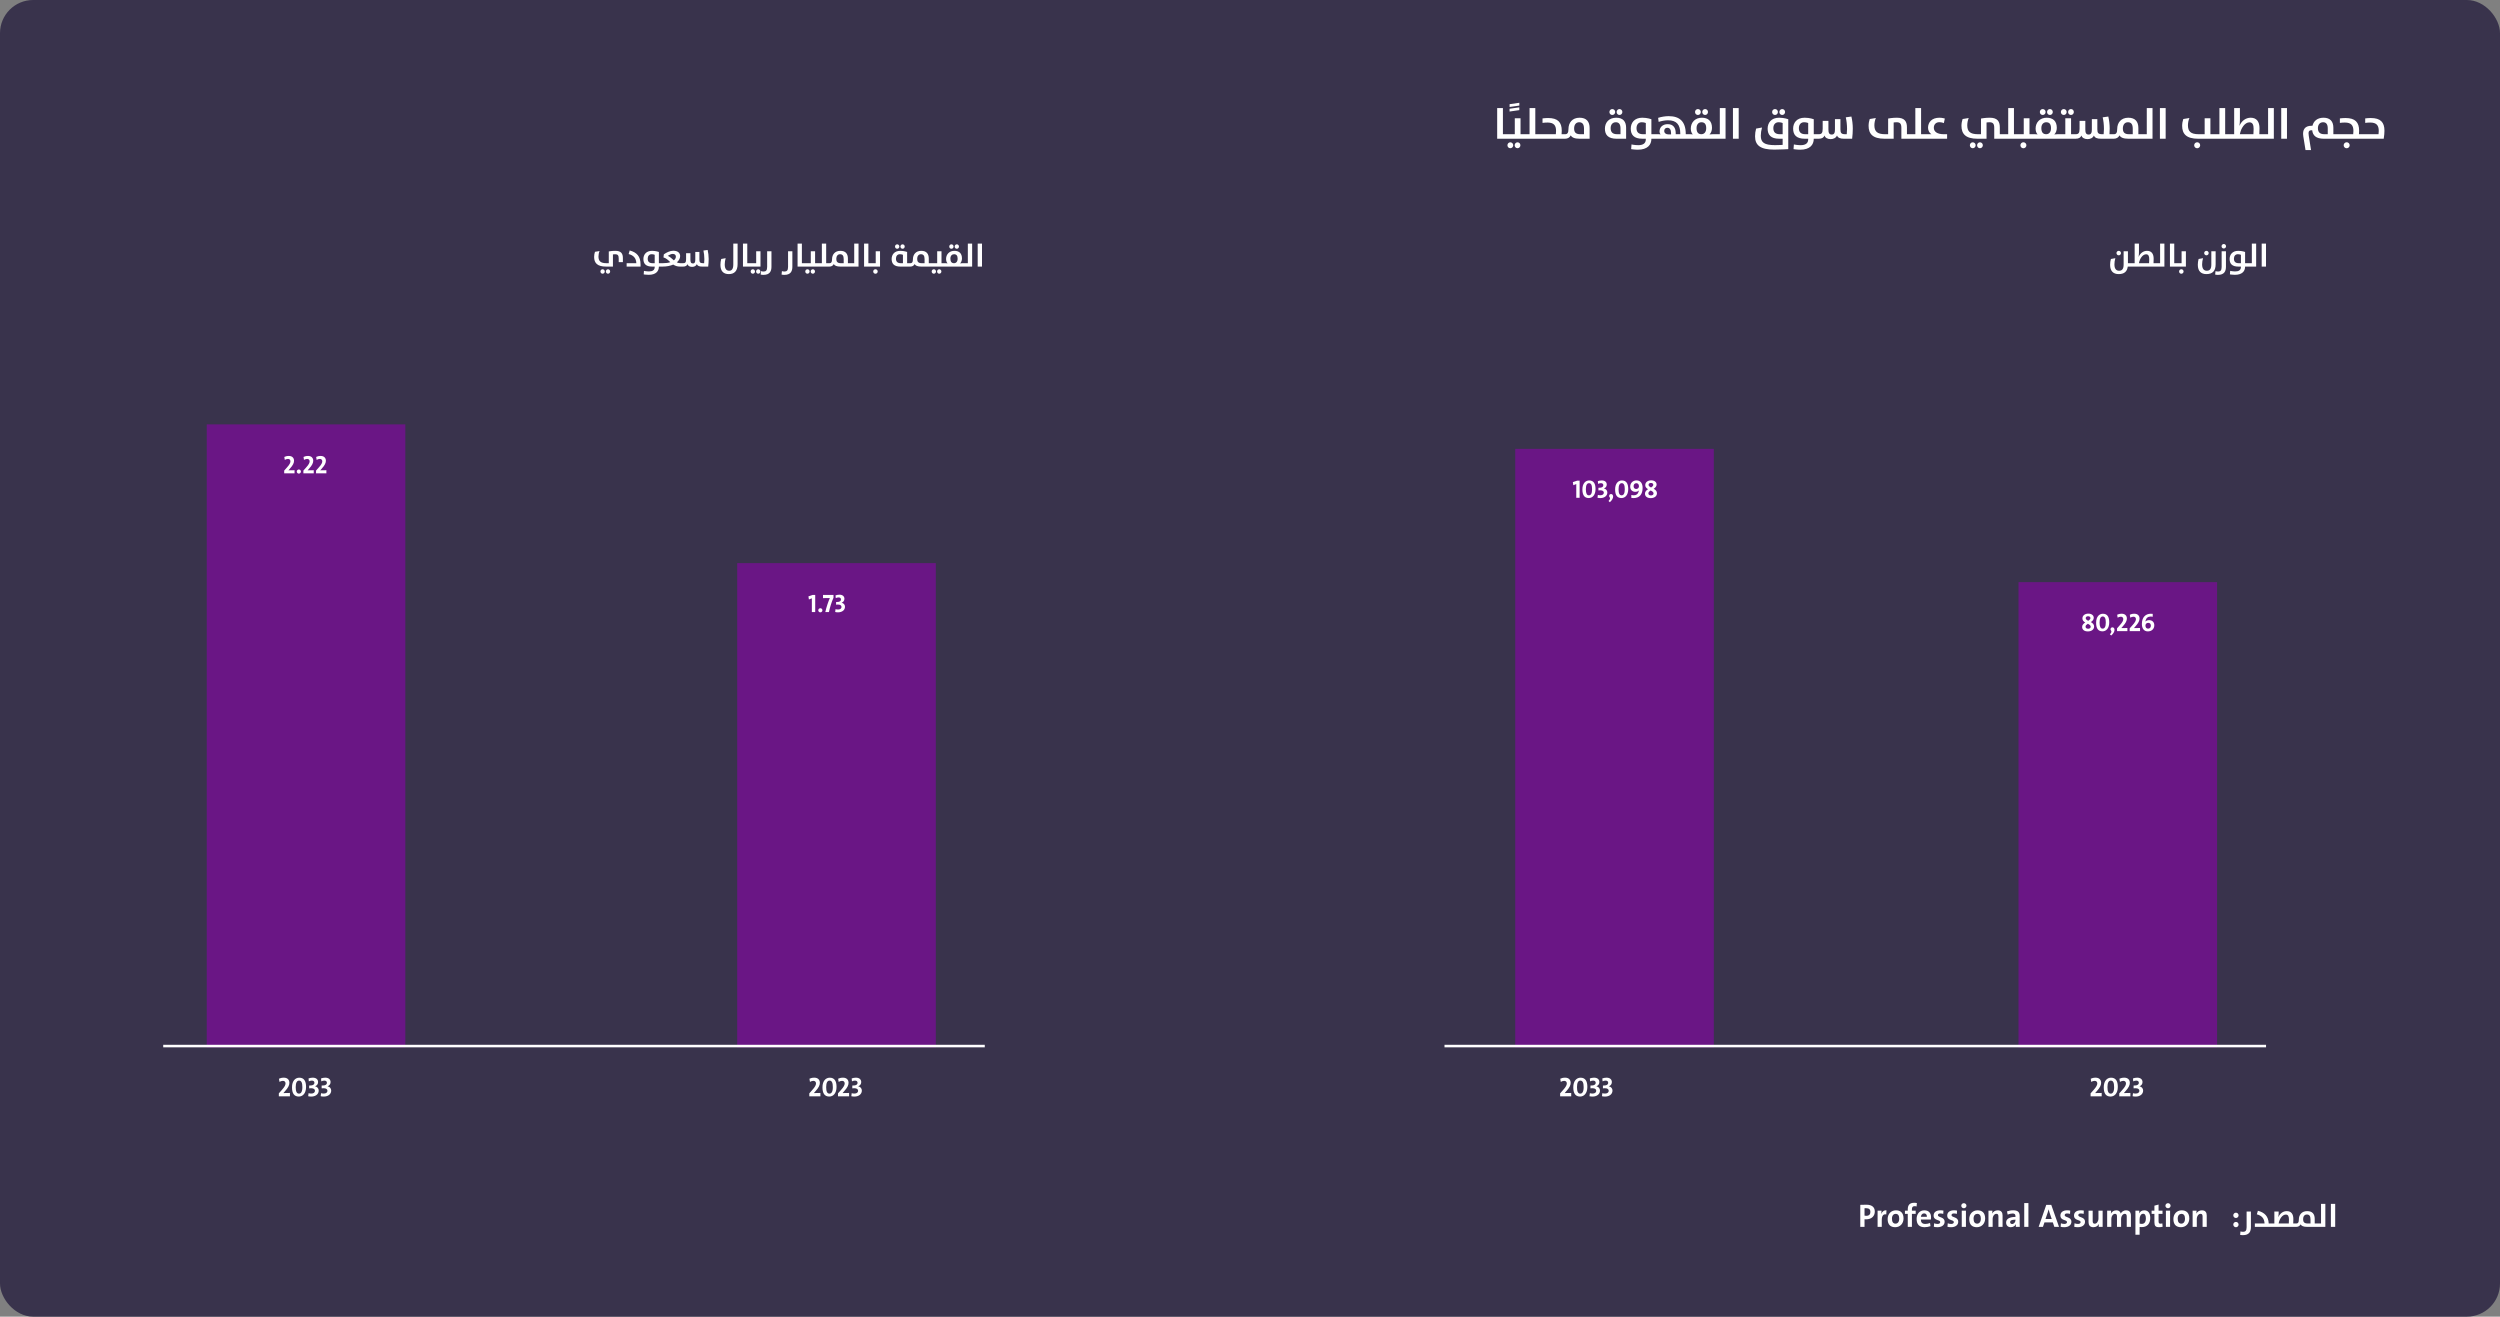 <?xml version="1.0" encoding="UTF-8"?> <svg xmlns="http://www.w3.org/2000/svg" width="919" height="484" viewBox="0 0 919 484" fill="none"><rect x="0" y="0" width="919" height="484" fill="#808080" stroke="none"/><g clip-path="url(#clip0_376_489)"><rect width="919" height="484" rx="12.191" fill="#39334C"></rect><path d="M490.041 50V48.848L494.073 48.272V49.424L490.041 50ZM490.059 48.11V46.958L494.091 46.382V47.534L490.059 48.11ZM491.073 65V52.31H493.449V63.128H495.249V65H491.073ZM494.975 65V63.128H498.359V56.54H500.735V63.128H502.517V65H494.975ZM497.711 67.7C497.711 68.366 497.189 68.924 496.505 68.924C495.839 68.924 495.317 68.384 495.317 67.7C495.317 67.034 495.839 66.476 496.505 66.476C497.189 66.476 497.711 67.016 497.711 67.7ZM500.681 67.7C500.681 68.366 500.159 68.924 499.493 68.924C498.827 68.924 498.305 68.384 498.305 67.7C498.305 67.034 498.827 66.476 499.493 66.476C500.159 66.476 500.681 67.016 500.681 67.7ZM502.234 65V63.128H504.466V52.31H506.842V63.128H508.66V65H502.234ZM508.369 65V63.128H515.335C515.389 62.696 515.425 62.21 515.425 61.76C515.425 59.474 514.489 58.304 511.897 58.304C511.159 58.304 510.493 58.358 509.827 58.448V56.594C510.529 56.504 511.357 56.432 512.131 56.432C516.181 56.432 517.783 58.214 517.783 61.67C517.783 62.102 517.765 62.606 517.711 63.128H519.115V65H508.369ZM529.304 65H525.2C523.076 65 522.032 64.496 521.492 63.614C521.042 64.55 520.196 65 519.116 65H518.846V63.128H519.206C520.07 63.128 520.556 62.606 520.556 60.968C520.556 58.394 522.122 56.306 525.146 56.306C528.044 56.306 529.304 57.962 529.304 60.59V65ZM526.982 63.128V60.86C526.982 58.97 526.298 58.178 524.984 58.178C523.67 58.178 522.896 59.222 522.896 60.752C522.896 62.336 523.58 63.128 525.434 63.128H526.982ZM544.397 65H540.455C536.945 65 535.631 63.38 535.631 60.842C535.631 58.394 537.197 56.306 540.329 56.306C543.137 56.306 544.397 57.926 544.397 60.446V65ZM542.075 63.128V60.734C542.075 58.934 541.355 58.178 540.149 58.178C538.799 58.178 538.007 59.204 538.007 60.608C538.007 62.3 538.835 63.128 540.707 63.128H542.075ZM541.661 55.172C540.995 55.172 540.473 54.632 540.473 53.948C540.473 53.282 540.995 52.724 541.661 52.724C542.327 52.724 542.849 53.264 542.849 53.948C542.849 54.614 542.327 55.172 541.661 55.172ZM538.673 55.172C538.007 55.172 537.485 54.632 537.485 53.948C537.485 53.282 538.007 52.724 538.673 52.724C539.357 52.724 539.879 53.264 539.879 53.948C539.879 54.614 539.357 55.172 538.673 55.172ZM549.217 69.536C547.867 69.536 546.481 69.302 546.481 69.302L546.625 67.358C546.625 67.358 548.029 67.664 549.433 67.664C551.305 67.664 552.547 66.962 552.547 65.27V65H551.143C547.633 65 546.319 63.38 546.319 60.824C546.319 58.466 547.777 56.306 551.089 56.306C553.213 56.306 554.851 56.936 554.851 56.936V63.128H556.633V65H554.851V65.036C554.851 67.52 553.249 69.536 549.217 69.536ZM552.547 63.128V58.502C552.547 58.502 551.863 58.178 550.837 58.178C549.487 58.178 548.695 59.204 548.695 60.608C548.695 62.246 549.505 63.128 551.395 63.128H552.547ZM570.416 65H556.34V63.128H557.87C558.356 63.128 558.68 63.218 558.68 63.218C558.68 63.218 558.212 62.75 558.212 62.012C558.212 60.302 559.454 58.97 561.614 58.97C563.972 58.97 564.908 60.572 564.908 62.66V63.128H566.798V62.912C566.798 59.186 565.286 57.368 561.704 57.368C560.48 57.368 559.004 57.656 557.852 58.034L557.636 56.36C558.914 55.946 560.57 55.658 561.992 55.658C566.492 55.658 569.066 57.818 569.066 63.074V63.128H570.416V65ZM562.982 63.2V62.642C562.982 61.364 562.496 60.464 561.452 60.464C560.624 60.464 560.156 61.04 560.156 61.76C560.156 62.696 560.912 63.2 561.848 63.2H562.982ZM577.069 55.172C576.403 55.172 575.881 54.632 575.881 53.948C575.881 53.282 576.403 52.724 577.069 52.724C577.735 52.724 578.257 53.264 578.257 53.948C578.257 54.614 577.735 55.172 577.069 55.172ZM574.081 55.172C573.415 55.172 572.893 54.632 572.893 53.948C572.893 53.282 573.415 52.724 574.081 52.724C574.765 52.724 575.287 53.264 575.287 53.948C575.287 54.614 574.765 55.172 574.081 55.172ZM570.121 65V63.128H570.877C571.435 63.128 571.975 63.218 571.975 63.218C571.435 62.66 571.147 61.814 571.147 60.788C571.147 58.196 573.001 56.306 575.719 56.306C578.275 56.306 579.913 57.638 579.913 60.5C579.913 61.544 579.553 62.642 578.869 63.218C578.869 63.218 579.625 63.128 580.237 63.128H581.191V65H570.121ZM575.521 63.128C576.655 63.128 577.519 62.3 577.519 60.626C577.519 59.042 576.907 58.178 575.557 58.178C574.531 58.178 573.523 58.898 573.523 60.59C573.523 62.282 574.189 63.128 575.521 63.128ZM580.914 65V63.128H583.146V52.31H585.522V65H580.914ZM588.579 65V52.31H590.955V65H588.579ZM611.455 56.936V69.302C611.455 69.302 607.963 69.5 605.641 69.5C599.953 69.5 597.721 67.736 597.721 63.992C597.721 62.984 597.865 61.85 598.153 60.806L600.601 60.356C600.277 61.508 600.097 62.714 600.097 63.758C600.097 66.53 601.501 67.646 605.983 67.646C607.567 67.646 609.133 67.538 609.133 67.538V65H607.729C604.219 65 602.923 63.38 602.923 60.824C602.923 58.466 604.363 56.306 607.675 56.306C609.817 56.306 611.455 56.936 611.455 56.936ZM609.133 63.128V58.502C609.133 58.502 608.449 58.178 607.441 58.178C606.091 58.178 605.281 59.204 605.281 60.608C605.281 62.246 606.109 63.128 607.981 63.128H609.133ZM608.953 55.172C608.287 55.172 607.765 54.632 607.765 53.948C607.765 53.282 608.287 52.724 608.953 52.724C609.619 52.724 610.141 53.264 610.141 53.948C610.141 54.614 609.619 55.172 608.953 55.172ZM605.965 55.172C605.299 55.172 604.777 54.632 604.777 53.948C604.777 53.282 605.299 52.724 605.965 52.724C606.649 52.724 607.171 53.264 607.171 53.948C607.171 54.614 606.649 55.172 605.965 55.172ZM616.365 69.536C615.015 69.536 613.629 69.302 613.629 69.302L613.773 67.358C613.773 67.358 615.177 67.664 616.581 67.664C618.453 67.664 619.695 66.962 619.695 65.27V65H618.291C614.781 65 613.467 63.38 613.467 60.824C613.467 58.466 614.925 56.306 618.237 56.306C620.361 56.306 621.999 56.936 621.999 56.936V63.128H623.781V65H621.999V65.036C621.999 67.52 620.397 69.536 616.365 69.536ZM619.695 63.128V58.502C619.695 58.502 619.011 58.178 617.985 58.178C616.635 58.178 615.843 59.204 615.843 60.608C615.843 62.246 616.653 63.128 618.543 63.128H619.695ZM623.488 65V63.128H624.064C625.234 63.128 625.684 62.66 625.684 60.878V57.62H628.06V61.184C628.06 62.534 628.366 63.272 629.428 63.272C630.472 63.272 630.76 62.498 630.76 61.202V56.9H633.028V61.13C633.028 62.624 633.424 63.128 635.008 63.128H635.638C635.71 62.408 635.764 61.526 635.764 60.968C635.764 59.168 635.548 57.512 635.242 56.144L637.564 55.82C637.906 57.26 638.14 59.024 638.14 60.806C638.14 62.12 638.032 63.722 637.87 65H634.522C632.956 65 632.002 64.64 631.606 63.668C631.174 64.676 630.13 65.162 628.996 65.162C627.682 65.162 626.746 64.604 626.44 63.668C626.116 64.532 625.378 65 624.046 65H623.488ZM655.041 65H651.279C646.383 65 644.673 62.966 644.673 59.672C644.673 58.7 644.871 57.584 645.141 56.846L647.679 56.432C647.301 57.26 647.067 58.448 647.067 59.402C647.067 61.94 648.165 63.128 651.531 63.128H652.755V56.648C652.755 56.648 654.429 56.306 656.373 56.306C659.541 56.306 660.531 57.818 660.531 60.284V63.128H662.043V65H658.227V60.536C658.227 58.808 657.723 58.178 656.229 58.178C655.635 58.178 655.041 58.286 655.041 58.286V65ZM661.773 65V63.128H664.005V52.31H666.381V63.128H668.199V65H661.773ZM667.908 65V63.128H670.662C669.87 62.66 669.258 61.652 669.258 60.446C669.258 58.214 670.788 56.306 673.974 56.306C675.18 56.306 676.206 56.648 676.206 56.648L675.792 58.538C675.792 58.538 674.964 58.16 673.92 58.16C672.57 58.16 671.652 59.06 671.652 60.446C671.652 61.976 672.894 63.128 675.738 63.128H677.142V65H667.908ZM693.45 65H689.688C684.792 65 683.082 62.966 683.082 59.672C683.082 58.7 683.28 57.584 683.55 56.846L686.088 56.432C685.71 57.26 685.476 58.448 685.476 59.402C685.476 61.94 686.574 63.128 689.94 63.128H691.164V56.648C691.164 56.648 692.838 56.306 694.782 56.306C697.95 56.306 698.94 57.818 698.94 60.284V63.128H700.452V65H696.636V60.536C696.636 58.808 696.132 58.178 694.638 58.178C694.044 58.178 693.45 58.286 693.45 58.286V65ZM691.92 67.7C691.92 68.366 691.398 68.924 690.732 68.924C690.066 68.924 689.544 68.384 689.544 67.7C689.544 67.034 690.066 66.476 690.732 66.476C691.398 66.476 691.92 67.016 691.92 67.7ZM688.95 67.7C688.95 68.366 688.428 68.924 687.744 68.924C687.078 68.924 686.556 68.384 686.556 67.7C686.556 67.034 687.078 66.476 687.744 66.476C688.428 66.476 688.95 67.016 688.95 67.7ZM700.182 65V63.128H702.414V52.31H704.79V63.128H706.608V65H700.182ZM706.316 65V63.128H708.836V56.54H711.212V63.128H712.976V65H706.316ZM708.692 68.942C708.008 68.942 707.45 68.402 707.45 67.7C707.45 67.016 708.008 66.458 708.692 66.458C709.376 66.458 709.934 66.998 709.934 67.7C709.934 68.384 709.376 68.942 708.692 68.942ZM719.663 55.172C718.997 55.172 718.475 54.632 718.475 53.948C718.475 53.282 718.997 52.724 719.663 52.724C720.329 52.724 720.851 53.264 720.851 53.948C720.851 54.614 720.329 55.172 719.663 55.172ZM716.675 55.172C716.009 55.172 715.487 54.632 715.487 53.948C715.487 53.282 716.009 52.724 716.675 52.724C717.359 52.724 717.881 53.264 717.881 53.948C717.881 54.614 717.359 55.172 716.675 55.172ZM712.715 65V63.128H713.471C714.029 63.128 714.569 63.218 714.569 63.218C714.029 62.66 713.741 61.814 713.741 60.788C713.741 58.196 715.595 56.306 718.313 56.306C720.869 56.306 722.507 57.638 722.507 60.5C722.507 61.544 722.147 62.642 721.463 63.218C721.463 63.218 722.219 63.128 722.831 63.128H723.785V65H712.715ZM718.115 63.128C719.249 63.128 720.113 62.3 720.113 60.626C720.113 59.042 719.501 58.178 718.151 58.178C717.125 58.178 716.117 58.898 716.117 60.59C716.117 62.282 716.783 63.128 718.115 63.128ZM723.508 65V63.128H726.028V56.54H728.404V63.128H730.006V65H723.508ZM725.38 55.172C724.714 55.172 724.192 54.632 724.192 53.948C724.192 53.282 724.714 52.724 725.38 52.724C726.064 52.724 726.586 53.264 726.586 53.948C726.586 54.614 726.064 55.172 725.38 55.172ZM728.368 55.172C727.702 55.172 727.18 54.632 727.18 53.948C727.18 53.282 727.702 52.724 728.368 52.724C729.034 52.724 729.556 53.264 729.556 53.948C729.556 54.614 729.034 55.172 728.368 55.172ZM729.73 65V63.128H730.306C731.476 63.128 731.926 62.66 731.926 60.878V57.62H734.302V61.184C734.302 62.534 734.608 63.272 735.67 63.272C736.714 63.272 737.002 62.498 737.002 61.202V56.9H739.27V61.13C739.27 62.624 739.666 63.128 741.25 63.128H741.88C741.952 62.408 742.006 61.526 742.006 60.968C742.006 59.168 741.79 57.512 741.484 56.144L743.806 55.82C744.148 57.26 744.382 59.024 744.382 60.806C744.382 61.526 744.346 62.336 744.292 63.128H746.056V65H740.764C739.198 65 738.244 64.64 737.848 63.668C737.416 64.676 736.372 65.162 735.238 65.162C733.924 65.162 732.988 64.604 732.682 63.668C732.358 64.532 731.62 65 730.288 65H729.73ZM752.133 65C750.009 65 748.965 64.496 748.425 63.614C747.975 64.55 747.129 65 746.049 65H745.779V63.128H746.139C747.003 63.128 747.489 62.606 747.489 60.968C747.489 58.394 749.055 56.306 752.079 56.306C754.977 56.306 756.237 57.962 756.237 60.59V63.128H757.767V65H752.133ZM753.915 63.128V60.86C753.915 58.97 753.231 58.178 751.917 58.178C750.603 58.178 749.829 59.222 749.829 60.752C749.829 62.336 750.513 63.128 752.367 63.128H753.915ZM757.486 65V63.128H759.718V52.31H762.094V65H757.486ZM765.151 65V52.31H767.527V65H765.151ZM780.953 65C776.057 65 774.347 62.966 774.347 59.672C774.347 58.7 774.545 57.584 774.815 56.846L777.353 56.432C776.975 57.26 776.741 58.448 776.741 59.402C776.741 61.94 777.839 63.128 781.205 63.128H783.653V56.54H786.029V63.128H787.811V65H780.953ZM780.557 68.942C779.873 68.942 779.315 68.402 779.315 67.7C779.315 67.016 779.873 66.458 780.557 66.458C781.241 66.458 781.799 66.998 781.799 67.7C781.799 68.384 781.241 68.942 780.557 68.942ZM787.527 65V63.128H789.759V52.31H792.135V63.128H793.953V65H787.527ZM793.662 65V63.128H795.858V52.31H798.234V56.99C798.234 57.782 798.18 58.79 798.036 59.654H798.054C798.936 57.53 800.754 56.306 802.68 56.306C805.164 56.306 806.334 57.962 806.334 60.662C806.334 61.472 806.316 62.318 806.262 63.128H807.918V65H793.662ZM798.216 63.128H803.814C803.868 62.408 803.904 61.58 803.904 60.932C803.904 59.24 803.472 58.214 802.194 58.214C800.268 58.214 798.666 60.608 798.216 63.128ZM807.654 65V63.128H809.886V52.31H812.262V65H807.654ZM815.319 65V52.31H817.695V65H815.319ZM832.939 65C829.735 65 828.367 63.668 828.133 61.508H827.773C826.747 61.508 826.441 62.102 826.711 63.794L827.647 69.68H825.361L824.443 63.974C824.047 61.418 824.965 59.636 827.845 59.636H828.241C828.691 57.746 830.203 56.306 832.813 56.306C835.621 56.306 836.881 57.926 836.881 60.446V63.128H838.393V65H832.939ZM834.559 63.128V60.734C834.559 58.934 833.839 58.178 832.633 58.178C831.283 58.178 830.491 59.204 830.491 60.608C830.491 62.3 831.319 63.128 833.191 63.128H834.559ZM838.117 65V63.128H845.083C845.137 62.696 845.173 62.21 845.173 61.76C845.173 59.474 844.237 58.304 841.645 58.304C840.907 58.304 840.241 58.358 839.575 58.448V56.594C840.277 56.504 841.105 56.432 841.879 56.432C845.929 56.432 847.531 58.214 847.531 61.67C847.531 62.102 847.513 62.606 847.459 63.128H848.863V65H838.117ZM842.383 68.942C841.699 68.942 841.141 68.402 841.141 67.7C841.141 67.016 841.699 66.458 842.383 66.458C843.067 66.458 843.625 66.998 843.625 67.7C843.625 68.384 843.067 68.942 842.383 68.942ZM848.594 65V63.128H855.56C855.614 62.696 855.65 62.21 855.65 61.76C855.65 59.474 854.714 58.304 852.122 58.304C851.384 58.304 850.718 58.358 850.052 58.448V56.594C850.754 56.504 851.582 56.432 852.356 56.432C856.406 56.432 858.008 58.214 858.008 61.67C858.008 62.57 857.918 63.704 857.702 65H848.594Z" fill="#39334C"></path><path d="M225.313 98H222.805C219.541 98 218.401 96.644 218.401 94.448C218.401 93.8 218.533 93.056 218.713 92.564L220.405 92.288C220.153 92.84 219.997 93.632 219.997 94.268C219.997 95.96 220.729 96.752 222.973 96.752H223.789V92.432C223.789 92.432 224.905 92.204 226.201 92.204C228.313 92.204 228.973 93.212 228.973 94.856V96.368H227.437V95.024C227.437 93.872 227.101 93.452 226.105 93.452C225.709 93.452 225.313 93.524 225.313 93.524V98ZM224.293 99.8C224.293 100.244 223.945 100.616 223.501 100.616C223.057 100.616 222.709 100.256 222.709 99.8C222.709 99.356 223.057 98.984 223.501 98.984C223.945 98.984 224.293 99.344 224.293 99.8ZM222.313 99.8C222.313 100.244 221.965 100.616 221.509 100.616C221.065 100.616 220.717 100.256 220.717 99.8C220.717 99.356 221.065 98.984 221.509 98.984C221.965 98.984 222.313 99.344 222.313 99.8ZM230.353 98V96.752H233.917C233.845 94.976 232.969 93.872 231.085 93.392L231.469 92.072C234.073 92.756 235.465 94.232 235.465 97.208V98H230.353ZM238.447 101.024C237.547 101.024 236.623 100.868 236.623 100.868L236.719 99.572C236.719 99.572 237.655 99.776 238.591 99.776C239.839 99.776 240.667 99.308 240.667 98.18V98H239.731C237.391 98 236.515 96.92 236.515 95.216C236.515 93.644 237.487 92.204 239.695 92.204C241.111 92.204 242.203 92.624 242.203 92.624V96.752H243.391V98H242.203V98.024C242.203 99.68 241.135 101.024 238.447 101.024ZM240.667 96.752V93.668C240.667 93.668 240.211 93.452 239.527 93.452C238.627 93.452 238.099 94.136 238.099 95.072C238.099 96.164 238.639 96.752 239.899 96.752H240.667ZM243.195 98V96.752H243.615C244.755 96.752 245.679 96.62 246.411 96.38C245.643 95.66 244.935 94.916 243.891 94.628L244.023 93.5C244.971 92.816 246.303 92.168 247.491 92.168C249.279 92.168 250.023 93.092 250.023 94.136C250.023 94.94 249.603 95.768 248.799 96.44C249.195 96.632 249.627 96.752 250.131 96.752H250.923V98H249.951C248.907 98 248.127 97.688 247.479 97.256C246.459 97.712 245.127 98 243.519 98H243.195ZM245.487 94.052C246.315 94.388 246.975 95.096 247.707 95.708C248.211 95.312 248.451 94.832 248.451 94.34C248.451 93.776 248.079 93.332 247.311 93.332C246.663 93.332 245.919 93.764 245.487 94.052ZM250.742 98V96.752H251.126C251.906 96.752 252.206 96.44 252.206 95.252V93.08H253.79V95.456C253.79 96.356 253.994 96.848 254.702 96.848C255.398 96.848 255.59 96.332 255.59 95.468V92.6H257.102V95.42C257.102 96.416 257.366 96.752 258.422 96.752H258.842C258.89 96.272 258.926 95.684 258.926 95.312C258.926 94.112 258.782 93.008 258.578 92.096L260.126 91.88C260.354 92.84 260.51 94.016 260.51 95.204C260.51 96.08 260.438 97.148 260.33 98H258.098C257.054 98 256.418 97.76 256.154 97.112C255.866 97.784 255.17 98.108 254.414 98.108C253.538 98.108 252.914 97.736 252.71 97.112C252.494 97.688 252.002 98 251.114 98H250.742ZM269.558 97.208V89.54H271.142V97.088C271.142 99.608 269.954 100.76 267.926 100.76C266.006 100.76 264.83 99.752 264.83 97.352C264.83 96.656 264.926 95.9 265.118 95.204L266.75 94.904C266.534 95.672 266.414 96.476 266.414 97.208C266.414 99.044 267.218 99.524 268.058 99.524C268.934 99.524 269.558 98.972 269.558 97.208ZM273.114 98V89.54H274.698V96.752H275.898V98H273.114ZM279.519 99.8C279.519 100.244 279.171 100.616 278.727 100.616C278.283 100.616 277.935 100.256 277.935 99.8C277.935 99.356 278.283 98.984 278.727 98.984C279.171 98.984 279.519 99.344 279.519 99.8ZM277.539 99.8C277.539 100.244 277.191 100.616 276.735 100.616C276.291 100.616 275.943 100.256 275.943 99.8C275.943 99.356 276.291 98.984 276.735 98.984C277.191 98.984 277.539 99.344 277.539 99.8ZM275.715 98V96.752H277.971V92.36H279.555V98H275.715ZM280.623 101.048C280.251 101.048 279.915 101 279.615 100.928L279.747 99.668C280.023 99.752 280.335 99.812 280.719 99.812C281.523 99.812 282.003 99.428 282.003 98.132V92.36H283.587V98.048C283.587 99.584 283.071 101.048 280.623 101.048ZM288.31 101.048C287.938 101.048 287.602 101 287.302 100.928L287.434 99.668C287.71 99.752 288.022 99.812 288.406 99.812C289.21 99.812 289.69 99.428 289.69 98.132V92.36H291.274V98.048C291.274 99.584 290.758 101.048 288.31 101.048ZM293.188 98V89.54H294.772V96.752H295.972V98H293.188ZM295.789 98V96.752H298.045V92.36H299.629V96.752H300.817V98H295.789ZM297.613 99.8C297.613 100.244 297.265 100.616 296.809 100.616C296.365 100.616 296.017 100.256 296.017 99.8C296.017 99.356 296.365 98.984 296.809 98.984C297.265 98.984 297.613 99.344 297.613 99.8ZM299.593 99.8C299.593 100.244 299.245 100.616 298.801 100.616C298.357 100.616 298.009 100.256 298.009 99.8C298.009 99.356 298.357 98.984 298.801 98.984C299.245 98.984 299.593 99.344 299.593 99.8ZM300.629 98V96.752H302.117V89.54H303.701V96.752H304.913V98H300.629ZM308.955 98C307.539 98 306.843 97.664 306.483 97.076C306.183 97.7 305.619 98 304.899 98H304.719V96.752H304.959C305.535 96.752 305.859 96.404 305.859 95.312C305.859 93.596 306.903 92.204 308.919 92.204C310.851 92.204 311.691 93.308 311.691 95.06V96.752H312.711V98H308.955ZM310.143 96.752V95.24C310.143 93.98 309.687 93.452 308.811 93.452C307.935 93.452 307.419 94.148 307.419 95.168C307.419 96.224 307.875 96.752 309.111 96.752H310.143ZM312.523 98V96.752H314.011V89.54H315.595V98H312.523ZM317.633 98V89.54H319.217V96.752H320.417V98H317.633ZM320.234 98V96.752H321.914V92.36H323.498V98H320.234ZM321.818 100.628C321.362 100.628 320.99 100.268 320.99 99.8C320.99 99.344 321.362 98.972 321.818 98.972C322.274 98.972 322.646 99.332 322.646 99.8C322.646 100.256 322.274 100.628 321.818 100.628ZM334.633 98H330.985C328.645 98 327.769 96.92 327.769 95.216C327.769 93.644 328.741 92.204 330.949 92.204C332.365 92.204 333.457 92.624 333.457 92.624V96.752H334.633V98ZM331.921 96.752V93.668C331.921 93.668 331.465 93.452 330.781 93.452C329.881 93.452 329.353 94.136 329.353 95.072C329.353 96.164 329.893 96.752 331.153 96.752H331.921ZM331.789 91.448C331.345 91.448 330.997 91.088 330.997 90.632C330.997 90.188 331.345 89.816 331.789 89.816C332.233 89.816 332.581 90.176 332.581 90.632C332.581 91.076 332.233 91.448 331.789 91.448ZM329.797 91.448C329.353 91.448 329.005 91.088 329.005 90.632C329.005 90.188 329.353 89.816 329.797 89.816C330.253 89.816 330.601 90.176 330.601 90.632C330.601 91.076 330.253 91.448 329.797 91.448ZM338.685 98C337.269 98 336.573 97.664 336.213 97.076C335.913 97.7 335.349 98 334.629 98H334.449V96.752H334.689C335.265 96.752 335.589 96.404 335.589 95.312C335.589 93.596 336.633 92.204 338.649 92.204C340.581 92.204 341.421 93.308 341.421 95.06V96.752H342.441V98H338.685ZM339.873 96.752V95.24C339.873 93.98 339.417 93.452 338.541 93.452C337.665 93.452 337.149 94.148 337.149 95.168C337.149 96.224 337.605 96.752 338.841 96.752H339.873ZM342.254 98V96.752H344.51V92.36H346.094V96.752H347.282V98H342.254ZM344.078 99.8C344.078 100.244 343.73 100.616 343.274 100.616C342.83 100.616 342.482 100.256 342.482 99.8C342.482 99.356 342.83 98.984 343.274 98.984C343.73 98.984 344.078 99.344 344.078 99.8ZM346.058 99.8C346.058 100.244 345.71 100.616 345.266 100.616C344.822 100.616 344.474 100.256 344.474 99.8C344.474 99.356 344.822 98.984 345.266 98.984C345.71 98.984 346.058 99.344 346.058 99.8ZM351.726 91.448C351.282 91.448 350.934 91.088 350.934 90.632C350.934 90.188 351.282 89.816 351.726 89.816C352.17 89.816 352.518 90.176 352.518 90.632C352.518 91.076 352.17 91.448 351.726 91.448ZM349.734 91.448C349.29 91.448 348.942 91.088 348.942 90.632C348.942 90.188 349.29 89.816 349.734 89.816C350.19 89.816 350.538 90.176 350.538 90.632C350.538 91.076 350.19 91.448 349.734 91.448ZM347.094 98V96.752H347.598C347.97 96.752 348.33 96.812 348.33 96.812C347.97 96.44 347.778 95.876 347.778 95.192C347.778 93.464 349.014 92.204 350.826 92.204C352.53 92.204 353.622 93.092 353.622 95C353.622 95.696 353.382 96.428 352.926 96.812C352.926 96.812 353.43 96.752 353.838 96.752H354.474V98H347.094ZM350.694 96.752C351.45 96.752 352.026 96.2 352.026 95.084C352.026 94.028 351.618 93.452 350.718 93.452C350.034 93.452 349.362 93.932 349.362 95.06C349.362 96.188 349.806 96.752 350.694 96.752ZM354.289 98V96.752H355.777V89.54H357.361V98H354.289ZM359.399 98V89.54H360.983V98H359.399Z" fill="white"></path><rect x="76" y="156" width="73" height="229" fill="#6A1685"></rect><rect x="271" y="207" width="73" height="178" fill="#6A1685"></rect><line x1="60" y1="384.533" x2="362" y2="384.533" stroke="white" stroke-width="0.933"></line><path d="M106.58 403H102.5V401.92L103.51 400.78C104.69 399.49 104.96 398.81 104.96 398.26C104.96 397.73 104.64 397.32 103.99 397.32C103.56 397.32 103.09 397.49 102.74 397.7L102.55 396.54C103 396.32 103.58 396.15 104.34 396.15C105.71 396.15 106.38 396.99 106.38 398.04C106.38 398.92 105.94 399.84 104.79 401.1L104.19 401.8V401.81C104.89 401.77 105.67 401.77 106.58 401.77V403ZM112.51 399.55C112.51 401.95 111.27 403.09 109.84 403.09C108.12 403.09 107.34 401.91 107.34 399.7C107.34 397.31 108.58 396.16 110.01 396.16C111.73 396.16 112.51 397.35 112.51 399.55ZM111.15 399.64C111.15 397.95 110.75 397.23 109.94 397.23C109.23 397.23 108.7 397.87 108.7 399.62C108.7 401.3 109.1 402.02 109.91 402.02C110.62 402.02 111.15 401.38 111.15 399.64ZM117.159 400.9C117.159 402.21 116.019 403.1 114.419 403.1C114.009 403.1 113.569 403.05 113.289 402.97L113.429 401.85C113.699 401.95 114.059 401.99 114.449 401.99C115.289 401.99 115.779 401.56 115.779 400.98C115.779 400.44 115.349 400.03 114.349 400.03C114.059 400.03 113.839 400.05 113.649 400.08V399.05C115.089 399.09 115.579 398.62 115.579 398.03C115.579 397.56 115.269 397.23 114.629 397.23C114.239 397.23 113.869 397.34 113.519 397.51L113.419 396.44C113.839 396.27 114.409 396.15 114.969 396.15C116.259 396.15 116.929 396.84 116.929 397.77C116.929 398.51 116.499 399.06 115.849 399.3L115.839 399.32C116.659 399.52 117.159 400.13 117.159 400.9ZM121.749 400.9C121.749 402.21 120.609 403.1 119.009 403.1C118.599 403.1 118.159 403.05 117.879 402.97L118.019 401.85C118.289 401.95 118.649 401.99 119.039 401.99C119.879 401.99 120.369 401.56 120.369 400.98C120.369 400.44 119.939 400.03 118.939 400.03C118.649 400.03 118.429 400.05 118.239 400.08V399.05C119.679 399.09 120.169 398.62 120.169 398.03C120.169 397.56 119.859 397.23 119.219 397.23C118.829 397.23 118.459 397.34 118.109 397.51L118.009 396.44C118.429 396.27 118.999 396.15 119.559 396.15C120.849 396.15 121.519 396.84 121.519 397.77C121.519 398.51 121.089 399.06 120.439 399.3L120.429 399.32C121.249 399.52 121.749 400.13 121.749 400.9Z" fill="white"></path><path d="M301.58 403H297.5V401.92L298.51 400.78C299.69 399.49 299.96 398.81 299.96 398.26C299.96 397.73 299.64 397.32 298.99 397.32C298.56 397.32 298.09 397.49 297.74 397.7L297.55 396.54C298 396.32 298.58 396.15 299.34 396.15C300.71 396.15 301.38 396.99 301.38 398.04C301.38 398.92 300.94 399.84 299.79 401.1L299.19 401.8V401.81C299.89 401.77 300.67 401.77 301.58 401.77V403ZM307.51 399.55C307.51 401.95 306.27 403.09 304.84 403.09C303.12 403.09 302.34 401.91 302.34 399.7C302.34 397.31 303.58 396.16 305.01 396.16C306.73 396.16 307.51 397.35 307.51 399.55ZM306.15 399.64C306.15 397.95 305.75 397.23 304.94 397.23C304.23 397.23 303.7 397.87 303.7 399.62C303.7 401.3 304.1 402.02 304.91 402.02C305.62 402.02 306.15 401.38 306.15 399.64ZM312.127 403H308.047V401.92L309.057 400.78C310.237 399.49 310.507 398.81 310.507 398.26C310.507 397.73 310.187 397.32 309.537 397.32C309.107 397.32 308.637 397.49 308.287 397.7L308.097 396.54C308.547 396.32 309.127 396.15 309.887 396.15C311.257 396.15 311.927 396.99 311.927 398.04C311.927 398.92 311.487 399.84 310.337 401.1L309.737 401.8V401.81C310.437 401.77 311.217 401.77 312.127 401.77V403ZM316.817 400.9C316.817 402.21 315.677 403.1 314.077 403.1C313.667 403.1 313.227 403.05 312.947 402.97L313.087 401.85C313.357 401.95 313.717 401.99 314.107 401.99C314.947 401.99 315.437 401.56 315.437 400.98C315.437 400.44 315.007 400.03 314.007 400.03C313.717 400.03 313.497 400.05 313.307 400.08V399.05C314.747 399.09 315.237 398.62 315.237 398.03C315.237 397.56 314.927 397.23 314.287 397.23C313.897 397.23 313.527 397.34 313.177 397.51L313.077 396.44C313.497 396.27 314.067 396.15 314.627 396.15C315.917 396.15 316.587 396.84 316.587 397.77C316.587 398.51 316.157 399.06 315.507 399.3L315.497 399.32C316.317 399.52 316.817 400.13 316.817 400.9Z" fill="white"></path><path d="M108.275 174H104.467V172.992L105.41 171.928C106.511 170.723 106.763 170.089 106.763 169.575C106.763 169.081 106.464 168.698 105.858 168.698C105.456 168.698 105.017 168.857 104.691 169.053L104.513 167.97C104.933 167.764 105.475 167.606 106.184 167.606C107.463 167.606 108.089 168.39 108.089 169.37C108.089 170.191 107.678 171.05 106.604 172.226L106.044 172.88V172.889C106.698 172.852 107.426 172.852 108.275 172.852V174ZM110.619 173.337C110.619 173.757 110.273 174.103 109.853 174.103C109.433 174.103 109.088 173.757 109.088 173.337C109.088 172.926 109.433 172.581 109.853 172.581C110.273 172.581 110.619 172.926 110.619 173.337ZM115.331 174H111.523V172.992L112.465 171.928C113.567 170.723 113.819 170.089 113.819 169.575C113.819 169.081 113.52 168.698 112.913 168.698C112.512 168.698 112.073 168.857 111.747 169.053L111.569 167.97C111.989 167.764 112.531 167.606 113.24 167.606C114.519 167.606 115.144 168.39 115.144 169.37C115.144 170.191 114.734 171.05 113.66 172.226L113.1 172.88V172.889C113.754 172.852 114.482 172.852 115.331 172.852V174ZM119.98 174H116.172V172.992L117.115 171.928C118.216 170.723 118.468 170.089 118.468 169.575C118.468 169.081 118.169 168.698 117.563 168.698C117.161 168.698 116.722 168.857 116.396 169.053L116.218 167.97C116.638 167.764 117.18 167.606 117.889 167.606C119.168 167.606 119.794 168.39 119.794 169.37C119.794 170.191 119.383 171.05 118.309 172.226L117.749 172.88V172.889C118.403 172.852 119.131 172.852 119.98 172.852V174Z" fill="white"></path><path d="M299.67 225H298.438V219.941L297.355 220.37L297.177 219.231L298.727 218.699H299.67V225ZM302.324 224.337C302.324 224.757 301.979 225.103 301.559 225.103C301.139 225.103 300.793 224.757 300.793 224.337C300.793 223.926 301.139 223.581 301.559 223.581C301.979 223.581 302.324 223.926 302.324 224.337ZM306.394 219.726C305.684 221.294 305.049 223.366 304.713 225H303.378C303.78 223.17 304.536 220.986 305.049 219.847C304.695 219.857 303.285 219.866 302.538 219.866V218.699H306.394V219.726ZM310.622 223.04C310.622 224.263 309.558 225.093 308.064 225.093C307.682 225.093 307.271 225.047 307.009 224.972L307.14 223.926C307.392 224.02 307.728 224.057 308.092 224.057C308.876 224.057 309.334 223.656 309.334 223.114C309.334 222.61 308.932 222.228 307.999 222.228C307.728 222.228 307.523 222.246 307.346 222.274V221.313C308.69 221.35 309.147 220.911 309.147 220.361C309.147 219.922 308.858 219.614 308.26 219.614C307.896 219.614 307.551 219.716 307.224 219.875L307.131 218.876C307.523 218.718 308.055 218.606 308.578 218.606C309.782 218.606 310.407 219.25 310.407 220.118C310.407 220.809 310.006 221.322 309.399 221.546L309.39 221.565C310.155 221.751 310.622 222.321 310.622 223.04Z" fill="white"></path><path d="M822.904 446.752C822.904 447.292 822.472 447.736 821.932 447.736C821.392 447.736 820.948 447.292 820.948 446.752C820.948 446.224 821.392 445.78 821.932 445.78C822.472 445.78 822.904 446.224 822.904 446.752ZM822.904 450.148C822.904 450.688 822.472 451.132 821.932 451.132C821.392 451.132 820.948 450.688 820.948 450.148C820.948 449.62 821.392 449.176 821.932 449.176C822.472 449.176 822.904 449.62 822.904 450.148ZM824.474 454.048C824.102 454.048 823.766 454 823.466 453.928L823.598 452.668C823.874 452.752 824.186 452.812 824.57 452.812C825.374 452.812 825.854 452.428 825.854 451.132V445.36H827.438V451.048C827.438 452.584 826.922 454.048 824.474 454.048ZM828.884 451V449.752H832.448C832.376 447.976 831.5 446.872 829.616 446.392L830 445.072C832.46 445.72 833.84 447.076 833.984 449.752H834.764V451H828.884ZM843.038 448.108C843.038 448.648 843.026 449.212 842.99 449.752H844.094V451H834.59V449.752H836.054V445.36H837.638V445.66C837.638 446.188 837.602 446.86 837.506 447.436H837.518C838.106 446.02 839.318 445.204 840.602 445.204C842.258 445.204 843.038 446.308 843.038 448.108ZM841.418 448.288C841.418 447.16 841.13 446.476 840.278 446.476C838.994 446.476 837.926 448.072 837.626 449.752H841.358C841.394 449.272 841.418 448.72 841.418 448.288ZM848.154 451C846.738 451 846.042 450.664 845.682 450.076C845.382 450.7 844.818 451 844.098 451H843.918V449.752H844.158C844.734 449.752 845.058 449.404 845.058 448.312C845.058 446.596 846.102 445.204 848.118 445.204C850.05 445.204 850.89 446.308 850.89 448.06V449.752H851.91V451H848.154ZM849.342 449.752V448.24C849.342 446.98 848.886 446.452 848.01 446.452C847.134 446.452 846.618 447.148 846.618 448.168C846.618 449.224 847.074 449.752 848.31 449.752H849.342ZM851.723 451V449.752H853.211V442.54H854.795V451H851.723ZM856.833 451V442.54H858.417V451H856.833Z" fill="white"></path><path d="M689.18 445.348C689.18 446.98 688.052 448.228 685.964 448.228C685.664 448.228 685.4 448.204 685.4 448.204V451H683.84V442.9C683.84 442.9 684.956 442.852 686.108 442.852C688.088 442.852 689.18 443.752 689.18 445.348ZM687.56 445.504C687.56 444.628 687.092 444.136 686 444.136C685.7 444.136 685.4 444.148 685.4 444.148V446.872C685.4 446.872 685.7 446.932 686.06 446.932C687.056 446.932 687.56 446.392 687.56 445.504ZM693.467 444.916L693.395 446.416C692.291 446.2 691.739 446.908 691.739 448.564V451H690.203V445.036H691.655C691.655 445.336 691.619 445.816 691.547 446.236H691.571C691.859 445.48 692.435 444.82 693.467 444.916ZM699.74 447.904C699.74 449.776 698.468 451.12 696.692 451.12C695 451.12 693.896 450.244 693.896 448.12C693.896 446.26 695.132 444.916 696.944 444.916C698.648 444.916 699.74 445.852 699.74 447.904ZM698.156 447.988C698.156 446.836 697.736 446.212 696.836 446.212C696.152 446.212 695.48 446.74 695.48 447.964C695.48 449.188 695.936 449.812 696.812 449.812C697.568 449.812 698.156 449.2 698.156 447.988ZM704.644 442.24L704.536 443.5C704.296 443.416 704.02 443.392 703.792 443.392C703.12 443.392 702.82 443.74 702.82 444.532V445.036H704.212V446.224H702.82V451H701.296V446.224H700.252V445.036H701.296V444.544C701.296 442.936 702.04 442.144 703.672 442.144C703.996 442.144 704.332 442.168 704.644 442.24ZM709.853 447.448C709.853 447.676 709.841 448.048 709.793 448.312H706.109C706.109 449.368 706.601 449.92 707.753 449.92C708.317 449.92 708.917 449.8 709.481 449.572L709.649 450.736C709.001 450.976 708.221 451.12 707.489 451.12C705.605 451.12 704.549 450.172 704.549 448.072C704.549 446.284 705.605 444.916 707.381 444.916C709.121 444.916 709.853 446.032 709.853 447.448ZM708.329 447.292C708.353 446.476 707.945 446.044 707.297 446.044C706.661 446.044 706.205 446.512 706.121 447.292H708.329ZM714.841 449.14C714.841 450.328 713.797 451.12 712.213 451.12C711.745 451.12 711.265 451.072 710.881 450.964L710.989 449.68C711.349 449.836 711.817 449.92 712.261 449.92C712.837 449.92 713.221 449.668 713.221 449.272C713.221 448.216 710.797 448.84 710.797 446.812C710.797 445.756 711.601 444.904 713.329 444.904C713.665 444.904 714.073 444.952 714.409 445.024L714.337 446.224C714.013 446.128 713.629 446.068 713.257 446.068C712.657 446.068 712.381 446.308 712.381 446.68C712.381 447.688 714.841 447.184 714.841 449.14ZM719.845 449.14C719.845 450.328 718.801 451.12 717.217 451.12C716.749 451.12 716.269 451.072 715.885 450.964L715.993 449.68C716.353 449.836 716.821 449.92 717.265 449.92C717.841 449.92 718.225 449.668 718.225 449.272C718.225 448.216 715.801 448.84 715.801 446.812C715.801 445.756 716.605 444.904 718.333 444.904C718.669 444.904 719.077 444.952 719.413 445.024L719.341 446.224C719.017 446.128 718.633 446.068 718.261 446.068C717.661 446.068 717.385 446.308 717.385 446.68C717.385 447.688 719.845 447.184 719.845 449.14ZM722.869 443.224C722.869 443.728 722.437 444.148 721.909 444.148C721.381 444.148 720.961 443.74 720.961 443.224C720.961 442.708 721.381 442.288 721.909 442.288C722.437 442.288 722.869 442.696 722.869 443.224ZM722.677 451H721.141V445.036H722.677V451ZM729.74 447.904C729.74 449.776 728.468 451.12 726.692 451.12C725 451.12 723.896 450.244 723.896 448.12C723.896 446.26 725.132 444.916 726.944 444.916C728.648 444.916 729.74 445.852 729.74 447.904ZM728.156 447.988C728.156 446.836 727.736 446.212 726.836 446.212C726.152 446.212 725.48 446.74 725.48 447.964C725.48 449.188 725.936 449.812 726.812 449.812C727.568 449.812 728.156 449.2 728.156 447.988ZM736.145 451H734.621V447.184C734.621 446.572 734.453 446.2 733.877 446.2C733.109 446.2 732.497 447.076 732.497 448.12V451H730.961V445.036H732.413C732.413 445.312 732.389 445.792 732.329 446.104H732.341C732.701 445.408 733.397 444.916 734.369 444.916C735.713 444.916 736.145 445.768 736.145 446.812V451ZM742.472 451H741.008C741.008 450.652 741.02 450.304 741.068 449.992L741.056 449.98C740.768 450.652 740.036 451.12 739.148 451.12C738.068 451.12 737.444 450.388 737.444 449.416C737.444 448 738.8 447.34 740.888 447.34V447.124C740.888 446.404 740.612 446.08 739.82 446.08C739.28 446.08 738.548 446.26 738.02 446.488L737.768 445.312C738.368 445.072 739.22 444.904 740.024 444.904C741.872 444.904 742.424 445.672 742.424 447.004V449.464C742.424 449.944 742.436 450.508 742.472 451ZM740.888 448.504V448.348C739.34 448.348 738.92 448.732 738.92 449.248C738.92 449.632 739.196 449.944 739.64 449.944C740.384 449.944 740.888 449.224 740.888 448.504ZM745.645 451H744.109V442.24H745.645V451ZM756.898 451H755.17L754.618 449.344H751.546L750.982 451H749.41L752.206 442.9H754.042L756.898 451ZM754.222 448.108L753.394 445.696C753.262 445.3 753.154 444.94 753.07 444.58H753.058C752.962 444.94 752.866 445.3 752.746 445.696L751.918 448.108H754.222ZM761.446 449.14C761.446 450.328 760.402 451.12 758.818 451.12C758.35 451.12 757.87 451.072 757.486 450.964L757.594 449.68C757.954 449.836 758.422 449.92 758.866 449.92C759.442 449.92 759.826 449.668 759.826 449.272C759.826 448.216 757.402 448.84 757.402 446.812C757.402 445.756 758.206 444.904 759.934 444.904C760.27 444.904 760.678 444.952 761.014 445.024L760.942 446.224C760.618 446.128 760.234 446.068 759.862 446.068C759.262 446.068 758.986 446.308 758.986 446.68C758.986 447.688 761.446 447.184 761.446 449.14ZM766.45 449.14C766.45 450.328 765.406 451.12 763.822 451.12C763.354 451.12 762.874 451.072 762.49 450.964L762.598 449.68C762.958 449.836 763.426 449.92 763.87 449.92C764.446 449.92 764.83 449.668 764.83 449.272C764.83 448.216 762.406 448.84 762.406 446.812C762.406 445.756 763.21 444.904 764.938 444.904C765.274 444.904 765.682 444.952 766.018 445.024L765.946 446.224C765.622 446.128 765.238 446.068 764.866 446.068C764.266 446.068 763.99 446.308 763.99 446.68C763.99 447.688 766.45 447.184 766.45 449.14ZM772.93 451H771.49C771.49 450.724 771.502 450.244 771.562 449.932H771.55C771.19 450.628 770.506 451.12 769.522 451.12C768.178 451.12 767.746 450.268 767.746 449.224V445.036H769.27V448.852C769.27 449.464 769.438 449.836 770.014 449.836C770.794 449.836 771.394 448.96 771.394 447.916V445.036H772.93V451ZM783.326 451H781.79V447.232C781.79 446.596 781.646 446.2 781.082 446.2C780.41 446.2 779.714 446.98 779.714 448.144V451H778.202V447.22C778.202 446.632 778.082 446.2 777.494 446.2C776.786 446.2 776.126 447.028 776.126 448.144V451H774.59V445.036H776.042C776.042 445.312 776.018 445.768 775.97 446.104L775.982 446.116C776.342 445.384 777.062 444.916 777.95 444.916C779.006 444.916 779.45 445.528 779.594 446.104C779.87 445.528 780.53 444.916 781.538 444.916C782.69 444.916 783.326 445.552 783.326 446.896V451ZM790.432 447.7C790.432 449.776 789.352 451.084 787.288 451.084C787 451.084 786.772 451.072 786.52 451.036V453.892H784.984V445.036H786.412C786.412 445.324 786.4 445.72 786.352 446.032H786.376C786.712 445.336 787.348 444.916 788.248 444.916C789.664 444.916 790.432 445.936 790.432 447.7ZM788.824 447.868C788.824 446.752 788.5 446.176 787.804 446.176C787 446.176 786.52 447.112 786.52 448.132V449.788C786.76 449.86 787.012 449.896 787.324 449.896C788.188 449.896 788.824 449.344 788.824 447.868ZM794.987 450.952C794.603 451.048 794.111 451.12 793.691 451.12C792.371 451.12 791.963 450.64 791.963 449.248V446.224H790.931V445.036H791.963V443.2L793.487 442.792V445.036H794.939V446.224H793.487V448.84C793.487 449.608 793.667 449.824 794.195 449.824C794.447 449.824 794.675 449.8 794.879 449.74L794.987 450.952ZM797.915 443.224C797.915 443.728 797.483 444.148 796.955 444.148C796.427 444.148 796.007 443.74 796.007 443.224C796.007 442.708 796.427 442.288 796.955 442.288C797.483 442.288 797.915 442.696 797.915 443.224ZM797.723 451H796.187V445.036H797.723V451ZM804.787 447.904C804.787 449.776 803.515 451.12 801.739 451.12C800.047 451.12 798.943 450.244 798.943 448.12C798.943 446.26 800.179 444.916 801.991 444.916C803.695 444.916 804.787 445.852 804.787 447.904ZM803.203 447.988C803.203 446.836 802.783 446.212 801.883 446.212C801.199 446.212 800.527 446.74 800.527 447.964C800.527 449.188 800.983 449.812 801.859 449.812C802.615 449.812 803.203 449.2 803.203 447.988ZM811.192 451H809.668V447.184C809.668 446.572 809.5 446.2 808.924 446.2C808.156 446.2 807.544 447.076 807.544 448.12V451H806.008V445.036H807.46C807.46 445.312 807.436 445.792 807.376 446.104H807.388C807.748 445.408 808.444 444.916 809.416 444.916C810.76 444.916 811.192 445.768 811.192 446.812V451Z" fill="white"></path><path d="M782.229 92.36V96.752H783.417V98H782.169C781.929 99.836 780.849 100.76 778.845 100.76C776.925 100.76 775.677 99.752 775.677 97.352C775.677 96.656 775.773 95.9 775.965 95.204L777.597 94.904C777.381 95.672 777.261 96.476 777.261 97.208C777.261 99.044 778.125 99.524 778.965 99.524C780.009 99.524 780.645 98.972 780.645 97.244V92.36H782.229ZM778.845 93.86C778.389 93.86 778.017 93.5 778.017 93.032C778.017 92.576 778.389 92.204 778.845 92.204C779.301 92.204 779.673 92.576 779.673 93.032C779.673 93.488 779.301 93.86 778.845 93.86ZM783.234 98V96.752H784.698V89.54H786.282V92.66C786.282 93.188 786.246 93.86 786.15 94.436H786.162C786.75 93.02 787.962 92.204 789.246 92.204C790.902 92.204 791.682 93.308 791.682 95.108C791.682 95.648 791.67 96.212 791.634 96.752H792.738V98H783.234ZM786.27 96.752H790.002C790.038 96.272 790.062 95.72 790.062 95.288C790.062 94.16 789.774 93.476 788.922 93.476C787.638 93.476 786.57 95.072 786.27 96.752ZM792.562 98V96.752H794.051V89.54H795.635V98H792.562ZM797.672 98V89.54H799.256V96.752H800.456V98H797.672ZM800.273 98V96.752H801.953V92.36H803.537V98H800.273ZM801.857 100.628C801.401 100.628 801.029 100.268 801.029 99.8C801.029 99.344 801.401 98.972 801.857 98.972C802.313 98.972 802.685 99.332 802.685 99.8C802.685 100.256 802.313 100.628 801.857 100.628ZM814.468 92.36V97.148C814.468 99.548 813.376 100.76 811.084 100.76C809.164 100.76 807.916 99.752 807.916 97.352C807.916 96.656 808.012 95.9 808.204 95.204L809.836 94.904C809.62 95.672 809.5 96.476 809.5 97.208C809.5 99.044 810.364 99.524 811.204 99.524C812.248 99.524 812.884 98.972 812.884 97.244V92.36H814.468ZM811.084 93.86C810.628 93.86 810.256 93.5 810.256 93.032C810.256 92.576 810.628 92.204 811.084 92.204C811.54 92.204 811.912 92.576 811.912 93.032C811.912 93.488 811.54 93.86 811.084 93.86ZM815.295 101.048C814.923 101.048 814.587 101 814.287 100.928L814.419 99.668C814.695 99.752 815.007 99.812 815.391 99.812C816.195 99.812 816.675 99.428 816.675 98.132V92.36H818.259V98.048C818.259 99.584 817.743 101.048 815.295 101.048ZM817.467 91.352C817.011 91.352 816.639 90.992 816.639 90.524C816.639 90.068 817.011 89.696 817.467 89.696C817.923 89.696 818.295 90.068 818.295 90.524C818.295 90.98 817.923 91.352 817.467 91.352ZM821.54 101.024C820.64 101.024 819.716 100.868 819.716 100.868L819.812 99.572C819.812 99.572 820.748 99.776 821.684 99.776C822.932 99.776 823.76 99.308 823.76 98.18V98H822.824C820.484 98 819.608 96.92 819.608 95.216C819.608 93.644 820.58 92.204 822.788 92.204C824.204 92.204 825.296 92.624 825.296 92.624V96.752H826.484V98H825.296V98.024C825.296 99.68 824.228 101.024 821.54 101.024ZM823.76 96.752V93.668C823.76 93.668 823.304 93.452 822.62 93.452C821.72 93.452 821.192 94.136 821.192 95.072C821.192 96.164 821.732 96.752 822.992 96.752H823.76ZM826.289 98V96.752H827.777V89.54H829.361V98H826.289ZM831.399 98V89.54H832.983V98H831.399Z" fill="white"></path><rect x="557" y="165" width="73" height="220" fill="#6A1685"></rect><rect x="742" y="214" width="73" height="171" fill="#6A1685"></rect><line x1="531" y1="384.533" x2="833" y2="384.533" stroke="white" stroke-width="0.933"></line><path d="M772.58 403H768.5V401.92L769.51 400.78C770.69 399.49 770.96 398.81 770.96 398.26C770.96 397.73 770.64 397.32 769.99 397.32C769.56 397.32 769.09 397.49 768.74 397.7L768.55 396.54C769 396.32 769.58 396.15 770.34 396.15C771.71 396.15 772.38 396.99 772.38 398.04C772.38 398.92 771.94 399.84 770.79 401.1L770.19 401.8V401.81C770.89 401.77 771.67 401.77 772.58 401.77V403ZM778.51 399.55C778.51 401.95 777.27 403.09 775.84 403.09C774.12 403.09 773.34 401.91 773.34 399.7C773.34 397.31 774.58 396.16 776.01 396.16C777.73 396.16 778.51 397.35 778.51 399.55ZM777.15 399.64C777.15 397.95 776.75 397.23 775.94 397.23C775.23 397.23 774.7 397.87 774.7 399.62C774.7 401.3 775.1 402.02 775.91 402.02C776.62 402.02 777.15 401.38 777.15 399.64ZM783.127 403H779.047V401.92L780.057 400.78C781.237 399.49 781.507 398.81 781.507 398.26C781.507 397.73 781.187 397.32 780.537 397.32C780.107 397.32 779.637 397.49 779.287 397.7L779.097 396.54C779.547 396.32 780.127 396.15 780.887 396.15C782.257 396.15 782.927 396.99 782.927 398.04C782.927 398.92 782.487 399.84 781.337 401.1L780.737 401.8V401.81C781.437 401.77 782.217 401.77 783.127 401.77V403ZM787.817 400.9C787.817 402.21 786.677 403.1 785.077 403.1C784.667 403.1 784.227 403.05 783.947 402.97L784.087 401.85C784.357 401.95 784.717 401.99 785.107 401.99C785.947 401.99 786.437 401.56 786.437 400.98C786.437 400.44 786.007 400.03 785.007 400.03C784.717 400.03 784.497 400.05 784.307 400.08V399.05C785.747 399.09 786.237 398.62 786.237 398.03C786.237 397.56 785.927 397.23 785.287 397.23C784.897 397.23 784.527 397.34 784.177 397.51L784.077 396.44C784.497 396.27 785.067 396.15 785.627 396.15C786.917 396.15 787.587 396.84 787.587 397.77C787.587 398.51 787.157 399.06 786.507 399.3L786.497 399.32C787.317 399.52 787.817 400.13 787.817 400.9Z" fill="white"></path><path d="M577.58 403H573.5V401.92L574.51 400.78C575.69 399.49 575.96 398.81 575.96 398.26C575.96 397.73 575.64 397.32 574.99 397.32C574.56 397.32 574.09 397.49 573.74 397.7L573.55 396.54C574 396.32 574.58 396.15 575.34 396.15C576.71 396.15 577.38 396.99 577.38 398.04C577.38 398.92 576.94 399.84 575.79 401.1L575.19 401.8V401.81C575.89 401.77 576.67 401.77 577.58 401.77V403ZM583.51 399.55C583.51 401.95 582.27 403.09 580.84 403.09C579.12 403.09 578.34 401.91 578.34 399.7C578.34 397.31 579.58 396.16 581.01 396.16C582.73 396.16 583.51 397.35 583.51 399.55ZM582.15 399.64C582.15 397.95 581.75 397.23 580.94 397.23C580.23 397.23 579.7 397.87 579.7 399.62C579.7 401.3 580.1 402.02 580.91 402.02C581.62 402.02 582.15 401.38 582.15 399.64ZM588.159 400.9C588.159 402.21 587.019 403.1 585.419 403.1C585.009 403.1 584.569 403.05 584.289 402.97L584.429 401.85C584.699 401.95 585.059 401.99 585.449 401.99C586.289 401.99 586.779 401.56 586.779 400.98C586.779 400.44 586.349 400.03 585.349 400.03C585.059 400.03 584.839 400.05 584.649 400.08V399.05C586.089 399.09 586.579 398.62 586.579 398.03C586.579 397.56 586.269 397.23 585.629 397.23C585.239 397.23 584.869 397.34 584.519 397.51L584.419 396.44C584.839 396.27 585.409 396.15 585.969 396.15C587.259 396.15 587.929 396.84 587.929 397.77C587.929 398.51 587.499 399.06 586.849 399.3L586.839 399.32C587.659 399.52 588.159 400.13 588.159 400.9ZM592.749 400.9C592.749 402.21 591.609 403.1 590.009 403.1C589.599 403.1 589.159 403.05 588.879 402.97L589.019 401.85C589.289 401.95 589.649 401.99 590.039 401.99C590.879 401.99 591.369 401.56 591.369 400.98C591.369 400.44 590.939 400.03 589.939 400.03C589.649 400.03 589.429 400.05 589.239 400.08V399.05C590.679 399.09 591.169 398.62 591.169 398.03C591.169 397.56 590.859 397.23 590.219 397.23C589.829 397.23 589.459 397.34 589.109 397.51L589.009 396.44C589.429 396.27 589.999 396.15 590.559 396.15C591.849 396.15 592.519 396.84 592.519 397.77C592.519 398.51 592.089 399.06 591.439 399.3L591.429 399.32C592.249 399.52 592.749 400.13 592.749 400.9Z" fill="white"></path><path d="M580.67 183H579.438V177.941L578.355 178.37L578.177 177.231L579.727 176.699H580.67V183ZM586.517 179.779C586.517 182.02 585.359 183.084 584.024 183.084C582.419 183.084 581.691 181.983 581.691 179.92C581.691 177.688 582.848 176.615 584.183 176.615C585.789 176.615 586.517 177.726 586.517 179.779ZM585.247 179.863C585.247 178.286 584.874 177.614 584.118 177.614C583.455 177.614 582.96 178.211 582.96 179.845C582.96 181.413 583.334 182.085 584.09 182.085C584.753 182.085 585.247 181.488 585.247 179.863ZM590.856 181.04C590.856 182.263 589.792 183.093 588.299 183.093C587.916 183.093 587.505 183.047 587.244 182.972L587.374 181.926C587.626 182.02 587.963 182.057 588.327 182.057C589.111 182.057 589.568 181.656 589.568 181.114C589.568 180.61 589.167 180.228 588.233 180.228C587.963 180.228 587.757 180.246 587.58 180.274V179.313C588.924 179.35 589.381 178.911 589.381 178.361C589.381 177.922 589.092 177.614 588.495 177.614C588.131 177.614 587.785 177.716 587.458 177.875L587.365 176.876C587.757 176.718 588.289 176.606 588.812 176.606C590.016 176.606 590.642 177.25 590.642 178.118C590.642 178.809 590.24 179.322 589.633 179.546L589.624 179.565C590.39 179.751 590.856 180.321 590.856 181.04ZM592.231 181.609C593.108 181.609 593.519 183.093 591.783 184.615L591.288 184.176C591.932 183.495 591.969 183.093 591.671 182.739C591.325 182.328 591.577 181.609 592.231 181.609ZM598.541 179.779C598.541 182.02 597.383 183.084 596.049 183.084C594.443 183.084 593.715 181.983 593.715 179.92C593.715 177.688 594.872 176.615 596.207 176.615C597.813 176.615 598.541 177.726 598.541 179.779ZM597.271 179.863C597.271 178.286 596.898 177.614 596.142 177.614C595.479 177.614 594.984 178.211 594.984 179.845C594.984 181.413 595.358 182.085 596.114 182.085C596.777 182.085 597.271 181.488 597.271 179.863ZM603.823 179.331C603.823 181.721 602.684 183.093 600.519 183.093C600.229 183.093 599.94 183.075 599.679 183.028V181.945C599.996 182.039 600.341 182.067 600.612 182.067C601.517 182.067 602.115 181.618 602.348 180.732C602.404 180.573 602.432 180.405 602.47 180.284L602.46 180.274C602.227 180.564 601.77 180.797 601.163 180.797C599.996 180.797 599.268 180.041 599.268 178.865C599.268 177.567 600.22 176.596 601.573 176.596C603.207 176.596 603.823 177.885 603.823 179.331ZM602.479 178.79C602.479 178.043 602.106 177.623 601.508 177.623C600.92 177.623 600.509 178.053 600.509 178.706C600.509 179.331 600.845 179.751 601.48 179.751C602.096 179.751 602.479 179.247 602.479 178.79ZM609.098 181.292C609.098 182.496 608.024 183.112 606.792 183.112C605.467 183.112 604.692 182.449 604.692 181.45C604.692 180.722 605.215 180.209 605.831 179.826C605.187 179.462 604.795 178.986 604.795 178.351C604.795 177.259 605.719 176.568 606.988 176.568C608.192 176.568 608.967 177.231 608.967 178.118C608.967 178.827 608.472 179.285 607.894 179.677C608.575 180.06 609.098 180.545 609.098 181.292ZM607.744 178.221C607.744 177.857 607.474 177.53 606.895 177.53C606.325 177.53 606.008 177.819 606.008 178.23C606.008 178.641 606.353 178.902 606.923 179.201C607.474 178.855 607.744 178.575 607.744 178.221ZM607.847 181.376C607.847 180.881 607.352 180.592 606.792 180.302C606.325 180.601 605.943 180.89 605.943 181.338C605.943 181.814 606.297 182.123 606.904 182.123C607.436 182.123 607.847 181.842 607.847 181.376Z" fill="white"></path><path d="M769.798 230.292C769.798 231.496 768.725 232.112 767.492 232.112C766.167 232.112 765.392 231.449 765.392 230.45C765.392 229.722 765.915 229.209 766.531 228.826C765.887 228.462 765.495 227.986 765.495 227.351C765.495 226.259 766.419 225.568 767.688 225.568C768.893 225.568 769.667 226.231 769.667 227.118C769.667 227.827 769.173 228.285 768.594 228.677C769.275 229.06 769.798 229.545 769.798 230.292ZM768.445 227.221C768.445 226.857 768.174 226.53 767.595 226.53C767.026 226.53 766.708 226.819 766.708 227.23C766.708 227.641 767.054 227.902 767.623 228.201C768.174 227.855 768.445 227.575 768.445 227.221ZM768.547 230.376C768.547 229.881 768.052 229.592 767.492 229.302C767.026 229.601 766.643 229.89 766.643 230.338C766.643 230.814 766.998 231.123 767.604 231.123C768.137 231.123 768.547 230.842 768.547 230.376ZM775.358 228.779C775.358 231.02 774.201 232.084 772.866 232.084C771.26 232.084 770.532 230.983 770.532 228.92C770.532 226.688 771.69 225.615 773.025 225.615C774.63 225.615 775.358 226.726 775.358 228.779ZM774.089 228.863C774.089 227.286 773.715 226.614 772.959 226.614C772.296 226.614 771.802 227.211 771.802 228.845C771.802 230.413 772.175 231.085 772.931 231.085C773.594 231.085 774.089 230.488 774.089 228.863ZM776.542 230.609C777.419 230.609 777.83 232.093 776.093 233.615L775.599 233.176C776.243 232.495 776.28 232.093 775.981 231.739C775.636 231.328 775.888 230.609 776.542 230.609ZM782.029 232H778.22V230.992L779.163 229.928C780.264 228.723 780.516 228.089 780.516 227.575C780.516 227.081 780.218 226.698 779.611 226.698C779.21 226.698 778.771 226.857 778.444 227.053L778.267 225.97C778.687 225.764 779.228 225.606 779.938 225.606C781.217 225.606 781.842 226.39 781.842 227.37C781.842 228.191 781.431 229.05 780.358 230.226L779.798 230.88V230.889C780.451 230.852 781.179 230.852 782.029 230.852V232ZM786.678 232H782.869V230.992L783.812 229.928C784.914 228.723 785.166 228.089 785.166 227.575C785.166 227.081 784.867 226.698 784.26 226.698C783.859 226.698 783.42 226.857 783.093 227.053L782.916 225.97C783.336 225.764 783.877 225.606 784.587 225.606C785.866 225.606 786.491 226.39 786.491 227.37C786.491 228.191 786.08 229.05 785.007 230.226L784.447 230.88V230.889C785.1 230.852 785.828 230.852 786.678 230.852V232ZM791.92 229.844C791.92 231.197 790.949 232.103 789.548 232.103C787.99 232.103 787.355 230.833 787.355 229.358C787.355 226.847 788.783 225.615 790.603 225.615C790.911 225.615 791.163 225.624 791.341 225.652V226.726C791.079 226.66 790.846 226.642 790.585 226.642C789.651 226.642 788.97 227.099 788.699 228.154C788.671 228.275 788.643 228.397 788.624 228.471L788.634 228.481C788.923 228.191 789.38 227.967 789.987 227.967C791.191 227.967 791.92 228.723 791.92 229.844ZM790.659 230.012C790.659 229.368 790.323 228.957 789.679 228.957C789.054 228.957 788.662 229.414 788.662 229.937C788.662 230.637 789.016 231.085 789.651 231.085C790.267 231.085 790.659 230.646 790.659 230.012Z" fill="white"></path></g><path d="M550.36 51V39.72H552.472V49.336H554.072V51H550.36ZM554.911 41V39.976L558.495 39.464V40.488L554.911 41ZM554.927 39.32V38.296L558.511 37.784V38.808L554.927 39.32ZM553.828 51V49.336H556.836V43.48H558.948V49.336H560.532V51H553.828ZM556.26 53.4C556.26 53.992 555.796 54.488 555.188 54.488C554.596 54.488 554.132 54.008 554.132 53.4C554.132 52.808 554.596 52.312 555.188 52.312C555.796 52.312 556.26 52.792 556.26 53.4ZM558.9 53.4C558.9 53.992 558.436 54.488 557.844 54.488C557.252 54.488 556.788 54.008 556.788 53.4C556.788 52.808 557.252 52.312 557.844 52.312C558.436 52.312 558.9 52.792 558.9 53.4ZM560.281 51V49.336H562.265V39.72H564.377V49.336H565.993V51H560.281ZM565.734 51V49.336H571.926C571.974 48.952 572.006 48.52 572.006 48.12C572.006 46.088 571.174 45.048 568.87 45.048C568.214 45.048 567.622 45.096 567.03 45.176V43.528C567.654 43.448 568.39 43.384 569.078 43.384C572.678 43.384 574.102 44.968 574.102 48.04C574.102 48.424 574.086 48.872 574.038 49.336H575.286V51H565.734ZM584.343 51H580.695C578.807 51 577.879 50.552 577.399 49.768C576.999 50.6 576.247 51 575.287 51H575.047V49.336H575.367C576.135 49.336 576.567 48.872 576.567 47.416C576.567 45.128 577.959 43.272 580.647 43.272C583.223 43.272 584.343 44.744 584.343 47.08V51ZM582.279 49.336V47.32C582.279 45.64 581.671 44.936 580.503 44.936C579.335 44.936 578.647 45.864 578.647 47.224C578.647 48.632 579.255 49.336 580.903 49.336H582.279ZM597.759 51H594.255C591.135 51 589.967 49.56 589.967 47.304C589.967 45.128 591.359 43.272 594.143 43.272C596.639 43.272 597.759 44.712 597.759 46.952V51ZM595.695 49.336V47.208C595.695 45.608 595.055 44.936 593.983 44.936C592.783 44.936 592.079 45.848 592.079 47.096C592.079 48.6 592.815 49.336 594.479 49.336H595.695ZM595.327 42.264C594.735 42.264 594.271 41.784 594.271 41.176C594.271 40.584 594.735 40.088 595.327 40.088C595.919 40.088 596.383 40.568 596.383 41.176C596.383 41.768 595.919 42.264 595.327 42.264ZM592.671 42.264C592.079 42.264 591.615 41.784 591.615 41.176C591.615 40.584 592.079 40.088 592.671 40.088C593.279 40.088 593.743 40.568 593.743 41.176C593.743 41.768 593.279 42.264 592.671 42.264ZM602.043 55.032C600.843 55.032 599.611 54.824 599.611 54.824L599.739 53.096C599.739 53.096 600.987 53.368 602.235 53.368C603.899 53.368 605.003 52.744 605.003 51.24V51H603.755C600.635 51 599.467 49.56 599.467 47.288C599.467 45.192 600.763 43.272 603.707 43.272C605.595 43.272 607.051 43.832 607.051 43.832V49.336H608.635V51H607.051V51.032C607.051 53.24 605.627 55.032 602.043 55.032ZM605.003 49.336V45.224C605.003 45.224 604.395 44.936 603.483 44.936C602.283 44.936 601.579 45.848 601.579 47.096C601.579 48.552 602.299 49.336 603.979 49.336H605.003ZM620.887 51H608.375V49.336H609.735C610.167 49.336 610.455 49.416 610.455 49.416C610.455 49.416 610.039 49 610.039 48.344C610.039 46.824 611.143 45.64 613.063 45.64C615.159 45.64 615.991 47.064 615.991 48.92V49.336H617.671V49.144C617.671 45.832 616.327 44.216 613.143 44.216C612.055 44.216 610.743 44.472 609.719 44.808L609.527 43.32C610.663 42.952 612.135 42.696 613.399 42.696C617.399 42.696 619.687 44.616 619.687 49.288V49.336H620.887V51ZM614.279 49.4V48.904C614.279 47.768 613.847 46.968 612.919 46.968C612.183 46.968 611.767 47.48 611.767 48.12C611.767 48.952 612.439 49.4 613.271 49.4H614.279ZM626.801 42.264C626.209 42.264 625.745 41.784 625.745 41.176C625.745 40.584 626.209 40.088 626.801 40.088C627.393 40.088 627.857 40.568 627.857 41.176C627.857 41.768 627.393 42.264 626.801 42.264ZM624.145 42.264C623.553 42.264 623.089 41.784 623.089 41.176C623.089 40.584 623.553 40.088 624.145 40.088C624.753 40.088 625.217 40.568 625.217 41.176C625.217 41.768 624.753 42.264 624.145 42.264ZM620.625 51V49.336H621.297C621.793 49.336 622.273 49.416 622.273 49.416C621.793 48.92 621.537 48.168 621.537 47.256C621.537 44.952 623.185 43.272 625.601 43.272C627.873 43.272 629.329 44.456 629.329 47C629.329 47.928 629.009 48.904 628.401 49.416C628.401 49.416 629.073 49.336 629.617 49.336H630.465V51H620.625ZM625.425 49.336C626.433 49.336 627.201 48.6 627.201 47.112C627.201 45.704 626.657 44.936 625.457 44.936C624.545 44.936 623.649 45.576 623.649 47.08C623.649 48.584 624.241 49.336 625.425 49.336ZM630.219 51V49.336H632.203V39.72H634.315V51H630.219ZM637.032 51V39.72H639.144V51H637.032ZM657.366 43.832V54.824C657.366 54.824 654.262 55 652.198 55C647.142 55 645.158 53.432 645.158 50.104C645.158 49.208 645.286 48.2 645.542 47.272L647.718 46.872C647.43 47.896 647.27 48.968 647.27 49.896C647.27 52.36 648.518 53.352 652.502 53.352C653.91 53.352 655.302 53.256 655.302 53.256V51H654.054C650.934 51 649.782 49.56 649.782 47.288C649.782 45.192 651.062 43.272 654.006 43.272C655.91 43.272 657.366 43.832 657.366 43.832ZM655.302 49.336V45.224C655.302 45.224 654.694 44.936 653.798 44.936C652.598 44.936 651.878 45.848 651.878 47.096C651.878 48.552 652.614 49.336 654.278 49.336H655.302ZM655.142 42.264C654.55 42.264 654.086 41.784 654.086 41.176C654.086 40.584 654.55 40.088 655.142 40.088C655.734 40.088 656.198 40.568 656.198 41.176C656.198 41.768 655.734 42.264 655.142 42.264ZM652.486 42.264C651.894 42.264 651.43 41.784 651.43 41.176C651.43 40.584 651.894 40.088 652.486 40.088C653.094 40.088 653.558 40.568 653.558 41.176C653.558 41.768 653.094 42.264 652.486 42.264ZM661.731 55.032C660.531 55.032 659.299 54.824 659.299 54.824L659.427 53.096C659.427 53.096 660.675 53.368 661.923 53.368C663.587 53.368 664.691 52.744 664.691 51.24V51H663.443C660.323 51 659.155 49.56 659.155 47.288C659.155 45.192 660.451 43.272 663.395 43.272C665.283 43.272 666.739 43.832 666.739 43.832V49.336H668.323V51H666.739V51.032C666.739 53.24 665.315 55.032 661.731 55.032ZM664.691 49.336V45.224C664.691 45.224 664.083 44.936 663.171 44.936C661.971 44.936 661.267 45.848 661.267 47.096C661.267 48.552 661.987 49.336 663.667 49.336H664.691ZM668.062 51V49.336H668.575C669.615 49.336 670.015 48.92 670.015 47.336V44.44H672.127V47.608C672.127 48.808 672.399 49.464 673.343 49.464C674.271 49.464 674.527 48.776 674.527 47.624V43.8H676.543V47.56C676.543 48.888 676.895 49.336 678.303 49.336H678.863C678.927 48.696 678.975 47.912 678.975 47.416C678.975 45.816 678.783 44.344 678.511 43.128L680.575 42.84C680.879 44.12 681.087 45.688 681.087 47.272C681.087 48.44 680.991 49.864 680.847 51H677.871C676.479 51 675.631 50.68 675.279 49.816C674.895 50.712 673.967 51.144 672.959 51.144C671.791 51.144 670.959 50.648 670.687 49.816C670.399 50.584 669.743 51 668.559 51H668.062ZM696.11 51H692.766C688.414 51 686.894 49.192 686.894 46.264C686.894 45.4 687.07 44.408 687.31 43.752L689.566 43.384C689.23 44.12 689.022 45.176 689.022 46.024C689.022 48.28 689.998 49.336 692.99 49.336H694.078V43.576C694.078 43.576 695.566 43.272 697.294 43.272C700.11 43.272 700.99 44.616 700.99 46.808V49.336H702.334V51H698.942V47.032C698.942 45.496 698.494 44.936 697.166 44.936C696.638 44.936 696.11 45.032 696.11 45.032V51ZM702.094 51V49.336H704.078V39.72H706.19V49.336H707.806V51H702.094ZM707.547 51V49.336H709.995C709.291 48.92 708.747 48.024 708.747 46.952C708.747 44.968 710.107 43.272 712.939 43.272C714.011 43.272 714.923 43.576 714.923 43.576L714.555 45.256C714.555 45.256 713.819 44.92 712.891 44.92C711.691 44.92 710.875 45.72 710.875 46.952C710.875 48.312 711.979 49.336 714.507 49.336H715.755V51H707.547ZM730.25 51H726.906C722.554 51 721.034 49.192 721.034 46.264C721.034 45.4 721.21 44.408 721.45 43.752L723.706 43.384C723.37 44.12 723.162 45.176 723.162 46.024C723.162 48.28 724.138 49.336 727.13 49.336H728.218V43.576C728.218 43.576 729.706 43.272 731.434 43.272C734.25 43.272 735.13 44.616 735.13 46.808V49.336H736.474V51H733.082V47.032C733.082 45.496 732.634 44.936 731.306 44.936C730.778 44.936 730.25 45.032 730.25 45.032V51ZM728.89 53.4C728.89 53.992 728.426 54.488 727.834 54.488C727.242 54.488 726.778 54.008 726.778 53.4C726.778 52.808 727.242 52.312 727.834 52.312C728.426 52.312 728.89 52.792 728.89 53.4ZM726.25 53.4C726.25 53.992 725.786 54.488 725.178 54.488C724.586 54.488 724.122 54.008 724.122 53.4C724.122 52.808 724.586 52.312 725.178 52.312C725.786 52.312 726.25 52.792 726.25 53.4ZM736.234 51V49.336H738.218V39.72H740.33V49.336H741.946V51H736.234ZM741.688 51V49.336H743.928V43.48H746.04V49.336H747.608V51H741.688ZM743.799 54.504C743.192 54.504 742.696 54.024 742.696 53.4C742.696 52.792 743.192 52.296 743.799 52.296C744.408 52.296 744.904 52.776 744.904 53.4C744.904 54.008 744.408 54.504 743.799 54.504ZM753.551 42.264C752.959 42.264 752.495 41.784 752.495 41.176C752.495 40.584 752.959 40.088 753.551 40.088C754.143 40.088 754.607 40.568 754.607 41.176C754.607 41.768 754.143 42.264 753.551 42.264ZM750.895 42.264C750.303 42.264 749.839 41.784 749.839 41.176C749.839 40.584 750.303 40.088 750.895 40.088C751.503 40.088 751.967 40.568 751.967 41.176C751.967 41.768 751.503 42.264 750.895 42.264ZM747.375 51V49.336H748.047C748.543 49.336 749.023 49.416 749.023 49.416C748.543 48.92 748.287 48.168 748.287 47.256C748.287 44.952 749.935 43.272 752.351 43.272C754.623 43.272 756.079 44.456 756.079 47C756.079 47.928 755.759 48.904 755.151 49.416C755.151 49.416 755.823 49.336 756.367 49.336H757.215V51H747.375ZM752.175 49.336C753.183 49.336 753.951 48.6 753.951 47.112C753.951 45.704 753.407 44.936 752.207 44.936C751.295 44.936 750.399 45.576 750.399 47.08C750.399 48.584 750.991 49.336 752.175 49.336ZM756.969 51V49.336H759.209V43.48H761.321V49.336H762.745V51H756.969ZM758.633 42.264C758.041 42.264 757.577 41.784 757.577 41.176C757.577 40.584 758.041 40.088 758.633 40.088C759.241 40.088 759.705 40.568 759.705 41.176C759.705 41.768 759.241 42.264 758.633 42.264ZM761.289 42.264C760.697 42.264 760.233 41.784 760.233 41.176C760.233 40.584 760.697 40.088 761.289 40.088C761.881 40.088 762.345 40.568 762.345 41.176C762.345 41.768 761.881 42.264 761.289 42.264ZM762.5 51V49.336H763.012C764.052 49.336 764.452 48.92 764.452 47.336V44.44H766.564V47.608C766.564 48.808 766.836 49.464 767.78 49.464C768.708 49.464 768.964 48.776 768.964 47.624V43.8H770.98V47.56C770.98 48.888 771.332 49.336 772.74 49.336H773.3C773.364 48.696 773.412 47.912 773.412 47.416C773.412 45.816 773.22 44.344 772.948 43.128L775.012 42.84C775.316 44.12 775.524 45.688 775.524 47.272C775.524 47.912 775.492 48.632 775.444 49.336H777.012V51H772.308C770.916 51 770.068 50.68 769.716 49.816C769.332 50.712 768.404 51.144 767.396 51.144C766.228 51.144 765.396 50.648 765.124 49.816C764.836 50.584 764.18 51 762.996 51H762.5ZM782.414 51C780.526 51 779.598 50.552 779.118 49.768C778.718 50.6 777.966 51 777.006 51H776.766V49.336H777.086C777.854 49.336 778.286 48.872 778.286 47.416C778.286 45.128 779.678 43.272 782.366 43.272C784.942 43.272 786.062 44.744 786.062 47.08V49.336H787.422V51H782.414ZM783.998 49.336V47.32C783.998 45.64 783.39 44.936 782.222 44.936C781.054 44.936 780.366 45.864 780.366 47.224C780.366 48.632 780.974 49.336 782.622 49.336H783.998ZM787.172 51V49.336H789.156V39.72H791.268V51H787.172ZM793.985 51V39.72H796.097V51H793.985ZM808.031 51C803.679 51 802.159 49.192 802.159 46.264C802.159 45.4 802.335 44.408 802.575 43.752L804.831 43.384C804.495 44.12 804.287 45.176 804.287 46.024C804.287 48.28 805.263 49.336 808.255 49.336H810.431V43.48H812.543V49.336H814.127V51H808.031ZM807.679 54.504C807.071 54.504 806.575 54.024 806.575 53.4C806.575 52.792 807.071 52.296 807.679 52.296C808.287 52.296 808.783 52.776 808.783 53.4C808.783 54.008 808.287 54.504 807.679 54.504ZM813.875 51V49.336H815.859V39.72H817.971V49.336H819.587V51H813.875ZM819.328 51V49.336H821.28V39.72H823.392V43.88C823.392 44.584 823.344 45.48 823.216 46.248H823.232C824.016 44.36 825.632 43.272 827.344 43.272C829.552 43.272 830.592 44.744 830.592 47.144C830.592 47.864 830.576 48.616 830.528 49.336H832V51H819.328ZM823.376 49.336H828.352C828.4 48.696 828.432 47.96 828.432 47.384C828.432 45.88 828.048 44.968 826.912 44.968C825.2 44.968 823.776 47.096 823.376 49.336ZM831.766 51V49.336H833.75V39.72H835.862V51H831.766ZM838.579 51V39.72H840.691V51H838.579ZM854.241 51C851.393 51 850.177 49.816 849.969 47.896H849.649C848.737 47.896 848.465 48.424 848.705 49.928L849.537 55.16H847.505L846.689 50.088C846.337 47.816 847.153 46.232 849.713 46.232H850.065C850.465 44.552 851.809 43.272 854.129 43.272C856.625 43.272 857.745 44.712 857.745 46.952V49.336H859.089V51H854.241ZM855.681 49.336V47.208C855.681 45.608 855.041 44.936 853.969 44.936C852.769 44.936 852.065 45.848 852.065 47.096C852.065 48.6 852.801 49.336 854.465 49.336H855.681ZM858.844 51V49.336H865.036C865.084 48.952 865.116 48.52 865.116 48.12C865.116 46.088 864.284 45.048 861.98 45.048C861.324 45.048 860.732 45.096 860.14 45.176V43.528C860.764 43.448 861.5 43.384 862.188 43.384C865.788 43.384 867.212 44.968 867.212 48.04C867.212 48.424 867.196 48.872 867.148 49.336H868.396V51H858.844ZM862.636 54.504C862.028 54.504 861.532 54.024 861.532 53.4C861.532 52.792 862.028 52.296 862.636 52.296C863.244 52.296 863.74 52.776 863.74 53.4C863.74 54.008 863.244 54.504 862.636 54.504ZM868.156 51V49.336H874.348C874.396 48.952 874.428 48.52 874.428 48.12C874.428 46.088 873.596 45.048 871.292 45.048C870.636 45.048 870.044 45.096 869.452 45.176V43.528C870.076 43.448 870.812 43.384 871.5 43.384C875.1 43.384 876.524 44.968 876.524 48.04C876.524 48.84 876.444 49.848 876.252 51H868.156Z" fill="white"></path><defs><clipPath id="clip0_376_489"><rect width="919" height="484" fill="white"></rect></clipPath></defs></svg> 